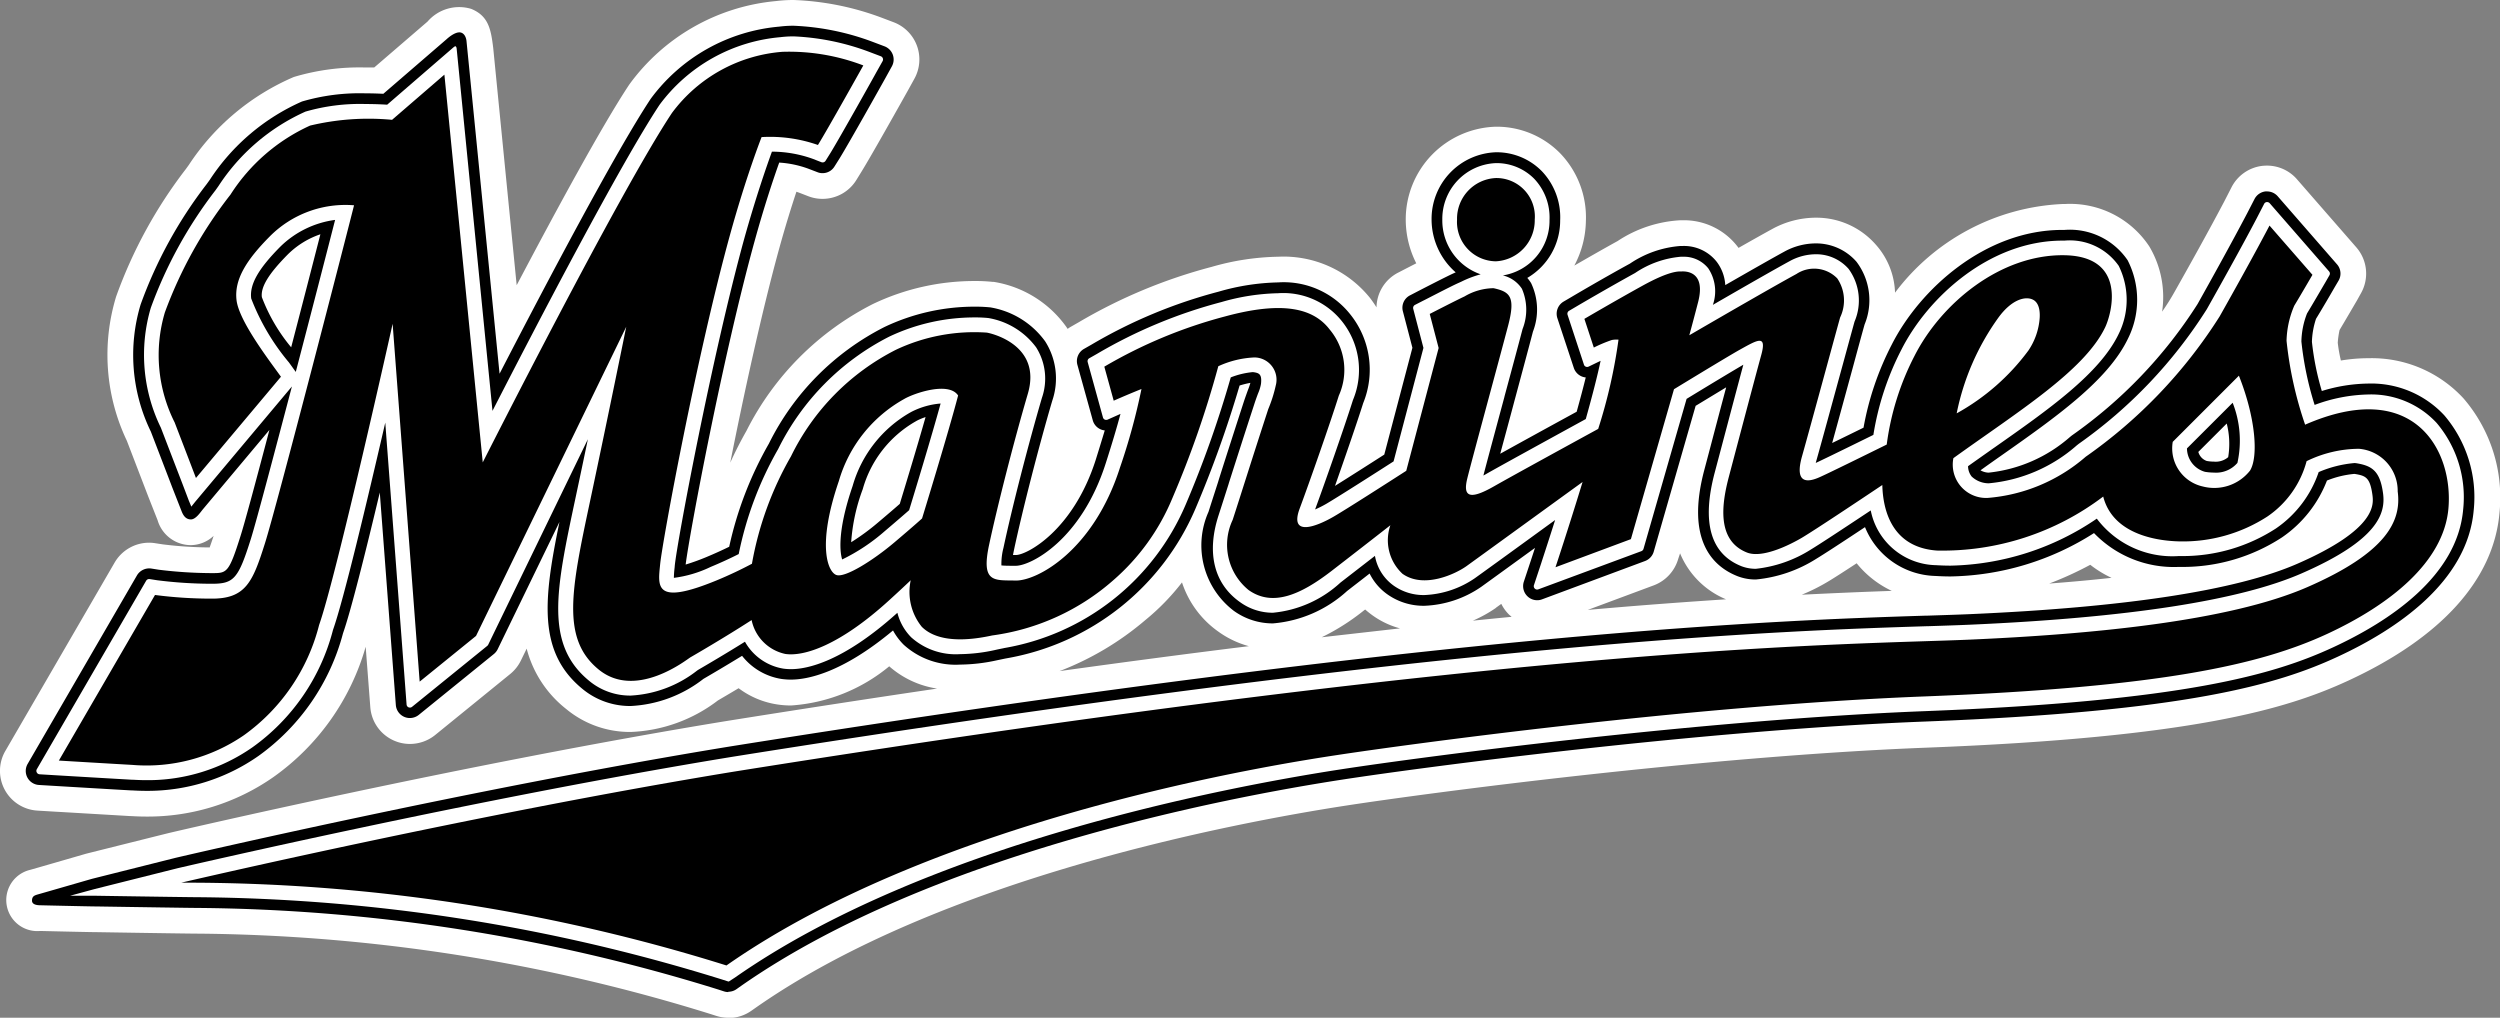 <svg id="グループ_4567" data-name="グループ 4567" xmlns="http://www.w3.org/2000/svg" xmlns:xlink="http://www.w3.org/1999/xlink" width="108.08" height="44" viewBox="0 0 108.08 44">
  <rect x="0" y="0" width="108.08" height="44" fill="#808080" stroke="none"/>
  <defs>
    <clipPath id="clip-path">
      <rect id="長方形_135" data-name="長方形 135" width="108.08" height="44" fill="none"/>
    </clipPath>
  </defs>
  <g id="グループ_4565" data-name="グループ 4565" transform="translate(0 0)" clip-path="url(#clip-path)">
    <path id="パス_124" data-name="パス 124" d="M31.489,44a1.717,1.717,0,0,1-.528-.083l-.236-.076A76.533,76.533,0,0,0,8.559,40.363c-.242,0-1.736-.021-4.437-.065H4.086c-.169,0-1.538-.031-2.338-.05l-.013,0a1.342,1.342,0,0,1-.441-2.64c.013,0,2.333-.673,2.427-.7,0,0,3.593-.9,3.6-.9.127-.031,12.788-2.99,24.1-4.839q4.809-.768,9.09-1.4a4.054,4.054,0,0,1-2.068-.963A7.428,7.428,0,0,1,34.193,30.5a3.943,3.943,0,0,1-.561-.041,3.694,3.694,0,0,1-1.7-.706c-.393.236-.722.426-.9.532a6.606,6.606,0,0,1-3.761,1.359,4.312,4.312,0,0,1-2.793-.992,4.875,4.875,0,0,1-1.709-2.61l-.25.514a1.725,1.725,0,0,1-.467.587L18.808,31.78a1.736,1.736,0,0,1-1.084.382,1.7,1.7,0,0,1-.676-.138,1.717,1.717,0,0,1-1.039-1.452l-.2-2.611a10.4,10.4,0,0,1-3.987,5.632,9.473,9.473,0,0,1-5.5,1.709c-.311,0-.561-.016-.7-.023H5.6c-.616-.036-3.125-.185-3.149-.185l-.832-.05A1.72,1.72,0,0,1,.233,32.461L4.956,24.32a1.728,1.728,0,0,1,1.489-.858,1.684,1.684,0,0,1,.272.023l.32.049a17.234,17.234,0,0,0,2.026.133c.055-.146.117-.333.172-.5a1.457,1.457,0,0,1-.982.4H8.232a1.5,1.5,0,0,1-1.418-1.075L6.4,21.442l-.915-2.384a8.645,8.645,0,0,1-.465-6.235A20.156,20.156,0,0,1,8.03,7.315l.135-.187a10.267,10.267,0,0,1,4.538-3.8,9.885,9.885,0,0,1,3.1-.41c.124,0,.249,0,.374,0L18.483.933a1.805,1.805,0,0,1,1.886-.55c.754.306.854.886.953,1.683l1.015,10.264C24.145,8.9,26.068,5.37,27.2,3.662A8.835,8.835,0,0,1,33.539.047,6.2,6.2,0,0,1,34.313,0a12.1,12.1,0,0,1,3.8.764l.528.2a1.72,1.72,0,0,1,.886,2.447l-.276.5c-.369.66-1.606,2.865-2.016,3.525l-.213.346a1.715,1.715,0,0,1-1.463.815,1.694,1.694,0,0,1-.628-.119l-.376-.145-.124-.044c-.219.658-.478,1.491-.746,2.46-.764,2.772-1.548,6.4-2.115,9.253.215-.473.45-.935.7-1.374a12.4,12.4,0,0,1,5.47-5.486,10.192,10.192,0,0,1,4.406-.993,7.022,7.022,0,0,1,.761.036l.049,0a4.786,4.786,0,0,1,3.151,1.958l.049.075a1.242,1.242,0,0,1,.154-.1l.332-.19a22.636,22.636,0,0,1,5.746-2.392,11,11,0,0,1,2.865-.437,4.793,4.793,0,0,1,3.98,1.788c.1.133.193.265.276.4a1.719,1.719,0,0,1,.935-1.5l.348-.18.436-.224a4.186,4.186,0,0,1-.455-1.888A4.009,4.009,0,0,1,64.67,5.478a3.844,3.844,0,0,1,2.784,1.154A3.992,3.992,0,0,1,68.561,9.56a4.244,4.244,0,0,1-.5,1.922c.5-.288,1.192-.686,1.87-1.06a5.444,5.444,0,0,1,2.72-.9c.031,0,.085,0,.107,0a2.922,2.922,0,0,1,2.335,1.106c.023.029.046.059.067.089.636-.361,1.122-.634,1.45-.813a3.942,3.942,0,0,1,1.88-.493,3.416,3.416,0,0,1,2.608,1.169,3.269,3.269,0,0,1,.828,2.073A9.6,9.6,0,0,1,89.163,8.82h.1a4.106,4.106,0,0,1,3.658,1.837,4.284,4.284,0,0,1,.551,2.816c.2-.283.384-.577.554-.883,1.455-2.574,2.112-3.844,2.12-3.855l.33-.644a1.724,1.724,0,0,1,1.322-.92c.067-.007.137-.011.206-.011a1.713,1.713,0,0,1,1.3.592l2.567,2.944a1.727,1.727,0,0,1,.192,1.993L101.89,13c-.159.27-.522.894-.746,1.267a3.736,3.736,0,0,0-.078.55,6.449,6.449,0,0,0,.135.769,7.3,7.3,0,0,1,1.2-.1,5.392,5.392,0,0,1,4.1,1.736,6.558,6.558,0,0,1,1.556,4.962c-.255,2.873-2.51,5.375-6.521,7.234-2.691,1.247-6.765,2.462-18.246,2.905-9.624.372-21.624,1.969-25.07,2.5-5.027.774-17.579,3.172-25.54,8.736l-.2.14a1.7,1.7,0,0,1-.984.311M51.1,25.179a9.929,9.929,0,0,1-1.592,1.634,12.747,12.747,0,0,1-3.7,2.2q4.383-.61,8.182-1.078a4.059,4.059,0,0,1-1.3-.616A4.206,4.206,0,0,1,51.1,25.179m7.812,1.254a9.682,9.682,0,0,1-1.771,1.117q1.758-.2,3.385-.384a3.654,3.654,0,0,1-1.177-.554,4.023,4.023,0,0,1-.33-.262s-.073.055-.107.083m5.762-.154a5.774,5.774,0,0,1-1,.554c.572-.059,1.128-.114,1.676-.166-.033-.028-.065-.057-.1-.086a1.729,1.729,0,0,1-.346-.475l-.237.172m7.887-2.12A1.735,1.735,0,0,1,71.512,25.3l-2.87,1.068c2.239-.2,4.221-.343,5.978-.459a3.666,3.666,0,0,1-1.987-1.987ZM79.1,25.1a8.4,8.4,0,0,1-1.206.611c1.514-.076,2.8-.128,3.892-.166a4.306,4.306,0,0,1-1.519-1.193c-.556.364-.94.611-1.167.748m11.266-.683a14.73,14.73,0,0,1-1.775.811c.953-.072,1.849-.154,2.694-.247a4.745,4.745,0,0,1-.919-.564" transform="translate(0 0)" fill="#fff"/>
    <path id="パス_125" data-name="パス 125" d="M31.06,42.46a.607.607,0,0,1-.187-.029l-.233-.076A77.771,77.771,0,0,0,8.129,38.823c-.3,0-2.572-.036-4.427-.065H3.658c-.2,0-2.333-.05-2.333-.05-.12,0-.369-.015-.369-.2s.1-.224.242-.267c.011,0,2.3-.663,2.364-.68l3.583-.9c.135-.033,12.833-3,24.021-4.824,31.364-5,45.589-5.457,51.664-5.65l.062,0c.688-.023,1.283-.041,1.795-.063,6.786-.294,11.563-1.028,14.2-2.179,3.449-1.506,3.3-2.575,3.25-2.979-.106-.766-.3-.828-.766-.906h-.026a4.155,4.155,0,0,0-1.174.286,5.274,5.274,0,0,1-1.951,2.462,7.857,7.857,0,0,1-4.3,1.273c-.067,0-.13,0-.187,0A4.789,4.789,0,0,1,90.1,22.617a11.868,11.868,0,0,1-6.2,1.875c-.218,0-.439-.008-.657-.021A3.376,3.376,0,0,1,80.2,22.36c-1.076.714-1.784,1.174-2.107,1.369a5.909,5.909,0,0,1-2.606.894,2.129,2.129,0,0,1-.8-.143c-1.094-.432-2.232-1.579-1.437-4.582l.265-1c.193-.735.454-1.723.683-2.582l-1.32.8-1.813,6.308a.614.614,0,0,1-.372.4l-4.453,1.657a.574.574,0,0,1-.211.039.6.6,0,0,1-.423-.171.611.611,0,0,1-.156-.629l.322-.972.161-.491c-1.389,1.008-2.171,1.574-2.33,1.688a4.62,4.62,0,0,1-2.449.815,2.7,2.7,0,0,1-1.589-.485,2.413,2.413,0,0,1-.782-.909c-.33.259-.667.517-.974.756a5.414,5.414,0,0,1-3.206,1.4,2.881,2.881,0,0,1-1.693-.545,3.556,3.556,0,0,1-1.094-4.273c.125-.392.26-.81.416-1.294l.034-.114c.272-.857.61-1.912,1.086-3.38.068-.2.128-.366.177-.5a2.747,2.747,0,0,0,.1-.293,3.909,3.909,0,0,0-.467.115,48.551,48.551,0,0,1-1.909,5.326,10.916,10.916,0,0,1-8.169,6.468l-.06.011-.335.07a7.674,7.674,0,0,1-1.61.19,3.331,3.331,0,0,1-2.437-.858,2.661,2.661,0,0,1-.463-.618c-2.2,1.837-3.7,2.125-4.419,2.125a2.915,2.915,0,0,1-.4-.028,2.694,2.694,0,0,1-1.707-1c-.717.439-1.372.823-1.649.984l-.026.016a5.544,5.544,0,0,1-3.136,1.169,3.223,3.223,0,0,1-2.091-.74c-1.945-1.592-1.681-3.878-.992-7.217l-2.67,5.5a.622.622,0,0,1-.164.208l-3.25,2.634a.616.616,0,0,1-.384.135.608.608,0,0,1-.606-.561l-.694-9.188c-.621,2.608-1.254,5.133-1.59,6.086a9.5,9.5,0,0,1-3.652,5.3A8.35,8.35,0,0,1,5.9,33.761c-.278,0-.5-.013-.632-.02l-.036,0c-.55-.029-2.714-.159-3.141-.184l-.832-.05a.607.607,0,0,1-.491-.912L5.491,24.45a.618.618,0,0,1,.621-.3l.328.052a19.114,19.114,0,0,0,2.255.146h.046c.641,0,.724,0,1.234-1.619.161-.506.587-2.073,1.245-4.572L8.349,21.582c-.115.138-.315.449-.528.445s-.322-.158-.4-.359l-.41-1.045c-.013-.037-.346-.907-.917-2.392a7.566,7.566,0,0,1-.444-5.491A19.1,19.1,0,0,1,8.505,7.534l.135-.187a9.2,9.2,0,0,1,3.987-3.388,8.851,8.851,0,0,1,2.746-.353c.3,0,.564.01.771.02L18.886,1.26s.38-.359.624-.278c.215.073.231.376.231.376l1.428,14.37c2.036-3.941,5.022-9.6,6.53-11.879A7.738,7.738,0,0,1,33.251.723a4.882,4.882,0,0,1,.634-.039,10.976,10.976,0,0,1,3.4.691l.53.2a.609.609,0,0,1,.314.865l-.276.5c-.158.285-1.566,2.8-1.987,3.483l-.218.346a.6.6,0,0,1-.515.288.558.558,0,0,1-.221-.042l-.382-.146A4.439,4.439,0,0,0,33.259,6.6c-.254.712-.652,1.9-1.071,3.421-1.366,4.949-2.81,12.635-2.974,13.957a9.518,9.518,0,0,0,.906-.328c.328-.137.657-.285.977-.442a15.7,15.7,0,0,1,1.715-4.457,11.244,11.244,0,0,1,5-5.044,9.05,9.05,0,0,1,3.91-.878,6.062,6.062,0,0,1,.632.028l.016,0a3.673,3.673,0,0,1,2.384,1.468,2.976,2.976,0,0,1,.309,2.571c-.6,2.042-1.293,4.756-1.655,6.453-.016.08-.031.153-.042.215.044,0,.089,0,.135,0,.444,0,2.455-1.029,3.442-4.115.143-.459.273-.883.39-1.27a.6.6,0,0,1-.52-.444l-.663-2.392a.608.608,0,0,1,.286-.689l.333-.19a21.626,21.626,0,0,1,5.487-2.284,9.9,9.9,0,0,1,2.574-.4,3.669,3.669,0,0,1,3.094,1.353,3.823,3.823,0,0,1,.582,3.865c-.272.862-.8,2.385-1.219,3.579.624-.39,1.506-.953,2.13-1.353l1.216-4.618-.411-1.574a.6.6,0,0,1,.311-.694l.346-.18c.128-.065,1.229-.636,1.558-.782l.067-.031a3.041,3.041,0,0,1-1.042-2.286,2.883,2.883,0,0,1,2.78-2.905,2.735,2.735,0,0,1,1.987.818A2.886,2.886,0,0,1,67.021,9.1,2.87,2.87,0,0,1,65.6,11.586a1.828,1.828,0,0,1,.164.223,2.655,2.655,0,0,1,.08,2.1c-.148.571-.465,1.748-.771,2.888l-.015.054c-.2.756-.436,1.624-.628,2.336.733-.406,1.839-1.015,3.305-1.816.154-.556.286-1.05.392-1.483a.567.567,0,0,1-.177-.044.608.608,0,0,1-.34-.371L66.9,13.325a.611.611,0,0,1,.268-.715l.341-.2c.135-.08,1.354-.8,2.528-1.442a4.5,4.5,0,0,1,2.188-.763l.1,0a1.8,1.8,0,0,1,1.458.676,1.841,1.841,0,0,1,.376,1.015c1.2-.689,2.054-1.174,2.549-1.444a2.831,2.831,0,0,1,1.349-.358,2.318,2.318,0,0,1,1.772.79,2.757,2.757,0,0,1,.354,2.712c-.068.237-.309,1.119-.52,1.9l-.033.12c-.265.971-.6,2.2-.85,3.107.335-.163.774-.377,1.356-.663a12.662,12.662,0,0,1,1.221-3.592c1.21-2.388,4.034-4.957,7.375-4.957h.089a3.02,3.02,0,0,1,2.732,1.31,3.749,3.749,0,0,1,.02,3.38c-.871,1.826-3.135,3.416-5.531,5.1l-.049.034c-.265.187-.535.376-.8.569a.75.75,0,0,0,.338.1h.015a6.332,6.332,0,0,0,3.515-1.541l.083-.067a20.127,20.127,0,0,0,5.432-5.679C96.043,10.1,96.7,8.831,96.708,8.818l.332-.644a.614.614,0,0,1,.468-.327.551.551,0,0,1,.073,0,.612.612,0,0,1,.46.208L100.607,11a.606.606,0,0,1,.068.7l-.177.3c-.171.3-.592,1.018-.8,1.354a3.466,3.466,0,0,0-.177.993,11.775,11.775,0,0,0,.428,2.128,7.068,7.068,0,0,1,2.016-.322,4.309,4.309,0,0,1,3.281,1.376,5.449,5.449,0,0,1,1.268,4.112c-.276,3.1-3.351,5.151-5.882,6.323-2.587,1.2-6.538,2.367-17.821,2.8-9.674.372-21.735,1.977-25.195,2.509-5.1.785-17.856,3.226-26.008,8.923l-.2.141a.609.609,0,0,1-.35.109m8.528-24.844a2.631,2.631,0,0,0-.376.156l-.067.039a4.9,4.9,0,0,0-2.273,2.922,8.085,8.085,0,0,0-.5,2.293,9.74,9.74,0,0,0,1.148-.841c.465-.393.767-.652.953-.816.213-.7.732-2.4,1.115-3.753m55.024,1.506a.572.572,0,0,0,.366.392,1.844,1.844,0,0,0,.307.028.832.832,0,0,0,.618-.193,3.556,3.556,0,0,0-.063-1.454ZM13.42,9.7a3.672,3.672,0,0,0-1.4.865c-.834.842-1.184,1.413-1.127,1.854a7.584,7.584,0,0,0,1.267,2.167c.476-1.826.94-3.626,1.263-4.886" transform="translate(0.428 0.429)"/>
    <path id="パス_126" data-name="パス 126" d="M30.9,41.828s-.049-.011-.063-.016l-.233-.075A78.213,78.213,0,0,0,7.953,38.181c-.233,0-1.759-.021-4.419-.063-.075,0-1.112,0-1.112,0s1.008-.275,1.078-.293l3.583-.9c.13-.029,12.827-2.992,23.984-4.816,31.333-5,45.536-5.45,51.6-5.643h.039c.7-.023,1.3-.042,1.824-.065,6.843-.3,11.676-1.042,14.365-2.218,3.343-1.458,3.637-2.618,3.523-3.463-.13-.966-.475-1.189-1.148-1.3a.568.568,0,0,0-.1-.007,5.019,5.019,0,0,0-1.535.389,4.827,4.827,0,0,1-1.85,2.439,7.4,7.4,0,0,1-4.035,1.192l-.174,0a4.091,4.091,0,0,1-3.533-1.618,11.6,11.6,0,0,1-6.32,2.032c-.208,0-.419-.007-.626-.02A2.937,2.937,0,0,1,80.27,21.46c-1.356.9-2.229,1.473-2.595,1.694a5.562,5.562,0,0,1-2.367.829,1.709,1.709,0,0,1-.626-.111c-1.338-.53-1.727-1.888-1.161-4.035l.265-1c.306-1.153.722-2.732.976-3.676-.4.233-1.249.741-2.453,1.476l-1.862,6.482a.154.154,0,0,1-.089.1L65.9,24.871a.139.139,0,0,1-.05.01.146.146,0,0,1-.14-.193l.322-.972c0-.007.25-.758.593-1.841-2.1,1.528-3.271,2.374-3.47,2.515a4.139,4.139,0,0,1-2.18.728,2.229,2.229,0,0,1-1.32-.4,2,2,0,0,1-.819-1.294l-1.489,1.153a5,5,0,0,1-2.923,1.306A2.417,2.417,0,0,1,53,25.422c-1.123-.793-1.452-2.127-.924-3.753.13-.4.268-.834.429-1.338l.021-.072c.272-.849.606-1.9,1.088-3.377.062-.193.12-.35.167-.476a1.805,1.805,0,0,0,.128-.416c.046-.415-.073-.475-.343-.509l-.023,0a3.467,3.467,0,0,0-.941.228,46.741,46.741,0,0,1-1.949,5.5,10.444,10.444,0,0,1-7.842,6.2l-.057.013c-.114.023-.228.046-.34.072a7.325,7.325,0,0,1-1.514.179,2.885,2.885,0,0,1-2.11-.725,2.3,2.3,0,0,1-.6-1.063c-2.353,2.12-3.9,2.437-4.6,2.437a2.4,2.4,0,0,1-.332-.023A2.335,2.335,0,0,1,31.6,27.136c-.844.527-1.684,1.019-2.006,1.206l-.021.013-.039.026a5.091,5.091,0,0,1-2.868,1.083,2.766,2.766,0,0,1-1.8-.636c-1.936-1.584-1.434-3.949-.6-7.869.187-.876.371-1.749.543-2.577L20.5,27.265a.167.167,0,0,1-.039.049l-3.252,2.636a.138.138,0,0,1-.093.033.187.187,0,0,1-.059-.011.143.143,0,0,1-.086-.124L16.05,17.664c-.779,3.374-1.8,7.668-2.26,8.962A8.987,8.987,0,0,1,10.309,31.7a7.894,7.894,0,0,1-4.587,1.421c-.263,0-.47-.013-.61-.02l-.036,0c-.525-.029-2.536-.148-3.138-.184l-.834-.05a.145.145,0,0,1-.119-.078.142.142,0,0,1,0-.141L5.712,24.5a.146.146,0,0,1,.127-.073l.021,0,.333.052a18.784,18.784,0,0,0,2.32.151h.047c.948,0,1.137-.218,1.68-1.941.252-.806,1.1-4.029,1.774-6.588L7.837,21.081l-.172.215s-.1-.242-.106-.255c-.047-.125-.289-.761-.289-.761-.016-.041-.356-.925-.92-2.393A7.181,7.181,0,0,1,5.914,12.7,18.832,18.832,0,0,1,8.706,7.624l.133-.187A8.77,8.77,0,0,1,12.6,4.218a8.471,8.471,0,0,1,2.6-.328c.389,0,.722.016.932.029L18.952,1.48s.1-.091.128-.088.054.055.057.111l1.548,15.653c1.974-3.85,5.539-10.689,7.221-13.23A7.288,7.288,0,0,1,33.132,1a4.624,4.624,0,0,1,.576-.034,10.531,10.531,0,0,1,3.239.66l.528.2a.148.148,0,0,1,.086.088.152.152,0,0,1-.01.122l-.278.494C37.211,2.649,35.722,5.31,35.3,6l-.216.346a.144.144,0,0,1-.124.068.154.154,0,0,1-.054-.008l-.379-.148a5.275,5.275,0,0,0-1.761-.309c-.234.642-.7,1.985-1.2,3.774-1.4,5.1-2.9,13.1-3,14.124l-.008.094a4.128,4.128,0,0,0-.031.434,5.165,5.165,0,0,0,1.59-.473c.408-.169.818-.356,1.213-.556a15.168,15.168,0,0,1,1.706-4.541,10.83,10.83,0,0,1,4.8-4.858,8.6,8.6,0,0,1,3.707-.831,5.376,5.376,0,0,1,.577.026,3.242,3.242,0,0,1,2.068,1.267,2.527,2.527,0,0,1,.25,2.185c-.6,2.052-1.3,4.78-1.663,6.487a2.726,2.726,0,0,0-.088.756c.1.013.281.015.411.016.068,0,.14,0,.213,0,.631,0,2.821-1.093,3.888-4.437.265-.824.478-1.54.636-2.13-.015.008-.353.158-.558.249a.147.147,0,0,1-.06.011.136.136,0,0,1-.062-.013.143.143,0,0,1-.078-.093l-.66-2.392a.146.146,0,0,1,.068-.167l.333-.189a21.22,21.22,0,0,1,5.38-2.24,9.452,9.452,0,0,1,2.45-.382,3.236,3.236,0,0,1,2.728,1.172,3.368,3.368,0,0,1,.509,3.445c-.374,1.185-1.232,3.632-1.637,4.731a4.523,4.523,0,0,0,.493-.249c.5-.294,2.031-1.271,2.9-1.829l1.291-4.907-.442-1.691a.15.15,0,0,1,.075-.167l.35-.18c.011,0,1.2-.623,1.532-.769l.122-.055a4.524,4.524,0,0,1,.837-.319,2.464,2.464,0,0,1-1.658-2.367,2.412,2.412,0,0,1,2.315-2.44,2.283,2.283,0,0,1,1.657.676,2.432,2.432,0,0,1,.663,1.784A2.394,2.394,0,0,1,64.365,11.3a1.359,1.359,0,0,1,.824.576,2.273,2.273,0,0,1,.028,1.743c-.15.572-.468,1.759-.779,2.907l-.007.033c-.343,1.275-.733,2.718-.907,3.392.044-.023.093-.05.145-.081.558-.317,2-1.11,4.281-2.361.294-1.045.509-1.893.641-2.517l-.517.25a.157.157,0,0,1-.065.015.135.135,0,0,1-.055-.011.137.137,0,0,1-.083-.089L67.162,13a.148.148,0,0,1,.067-.171l.34-.2c.135-.08,1.348-.79,2.517-1.436a4.168,4.168,0,0,1,1.966-.7l.1,0a1.346,1.346,0,0,1,1.093.5,1.791,1.791,0,0,1,.2,1.58c1.608-.93,2.725-1.566,3.315-1.888a2.375,2.375,0,0,1,1.128-.3,1.863,1.863,0,0,1,1.424.632,2.321,2.321,0,0,1,.257,2.281c-.065.234-.286,1.042-.52,1.9l-.033.119c-.392,1.431-.875,3.211-1.094,3.979-.011.041-.021.076-.029.111.216-.1.824-.392,2.491-1.213a12.213,12.213,0,0,1,1.216-3.694c1.15-2.266,3.819-4.705,6.964-4.705.028,0,.055,0,.083,0a2.581,2.581,0,0,1,2.345,1.093,3.319,3.319,0,0,1,0,2.935c-.819,1.719-3.034,3.275-5.378,4.92l-.023.015c-.364.259-.74.522-1.114.789a.726.726,0,0,0,.156.447,1.078,1.078,0,0,0,.719.293h.021a6.677,6.677,0,0,0,3.806-1.641l.085-.067A20.523,20.523,0,0,0,94.8,12.758c1.488-2.639,2.138-3.894,2.145-3.907l.332-.644a.142.142,0,0,1,.112-.078l.018,0a.15.15,0,0,1,.111.05l2.566,2.946a.144.144,0,0,1,.016.169l-.176.306c-.094.159-.571.98-.792,1.343a3.51,3.51,0,0,0-.244,1.215,13.928,13.928,0,0,0,.572,2.741,6.989,6.989,0,0,1,2.333-.452,3.859,3.859,0,0,1,2.938,1.226,4.971,4.971,0,0,1,1.149,3.759c-.257,2.881-3.195,4.822-5.616,5.944-2.543,1.179-6.442,2.327-17.643,2.761-9.7.376-21.782,1.982-25.25,2.515-5.136.79-17.969,3.247-26.2,9Zm9.16-24.99a3.354,3.354,0,0,0-1.26.358l-.067.037a5.345,5.345,0,0,0-2.478,3.17c-.707,2.06-.524,2.953-.452,3.177a8.261,8.261,0,0,0,1.837-1.221c.556-.472.881-.754,1.057-.909.218-.711.958-3.14,1.362-4.613m53.882,1.941a1.062,1.062,0,0,0,.779,1.013,2.429,2.429,0,0,0,.384.033,1.214,1.214,0,0,0,1.018-.419,4.459,4.459,0,0,0-.206-2.6ZM13.881,8.9a4.162,4.162,0,0,0-2.369,1.158c-.958.967-1.333,1.636-1.258,2.239a9.7,9.7,0,0,0,1.618,2.749l.015.018c.063.088.122.167.172.239l.122.169c.657-2.519,1.343-5.172,1.7-6.572" transform="translate(0.606 0.607)" fill="#fff"/>
    <path id="パス_127" data-name="パス 127" d="M63.689,10.445a1.773,1.773,0,0,0,1.681-1.8,1.662,1.662,0,0,0-1.681-1.8,1.759,1.759,0,0,0-1.678,1.8,1.7,1.7,0,0,0,1.678,1.8M98.672,17.5a16.335,16.335,0,0,1-.8-3.619,4.064,4.064,0,0,1,.335-1.52c.236-.385.785-1.332.785-1.332L97.135,8.9s-.634,1.229-2.156,3.928a21.291,21.291,0,0,1-5.79,6.066,7.344,7.344,0,0,1-4.239,1.78,1.441,1.441,0,0,1-1.481-1.719c2.787-2.008,5.663-3.779,6.561-5.656.283-.593.974-3.078-1.772-3.117s-5.309,2.065-6.471,4.354a11.592,11.592,0,0,0-1.2,3.831c-1,.493-2.595,1.278-2.9,1.41-.447.2-1.12.364-.761-.906s1.476-5.395,1.647-6a1.7,1.7,0,0,0-.124-1.686,1.391,1.391,0,0,0-1.766-.192c-.928.506-3.027,1.717-4.631,2.649.106-.387.239-.883.384-1.447.348-1.367-.6-1.315-.714-1.312s-.48-.054-1.706.624-2.5,1.426-2.5,1.426l.408,1.241a6.093,6.093,0,0,1,.779-.327,1.076,1.076,0,0,1,.288-.015,22.514,22.514,0,0,1-.878,3.858c-1.686.922-3.785,2.073-4.505,2.483-1.081.618-1.34.426-1.158-.324s1.434-5.338,1.774-6.642c.324-1.244.067-1.444-.636-1.6a2.525,2.525,0,0,0-1.258.359c-.3.137-1.5.754-1.5.754l.385,1.473-1.4,5.309c-.824.53-2.571,1.65-3.128,1.975-.74.432-1.945.906-1.478-.348.408-1.094,1.322-3.7,1.691-4.878a2.717,2.717,0,0,0-.4-2.863c-.717-.933-2.06-1.226-4.507-.563A20.724,20.724,0,0,0,46.762,15l.406,1.471s.541-.241,1.2-.506a27.045,27.045,0,0,1-.93,3.4c-1.146,3.592-3.585,4.9-4.512,4.881s-1.5.111-1.145-1.546,1.047-4.387,1.675-6.533-1.662-2.626-1.78-2.64a7.934,7.934,0,0,0-3.925.743,10.159,10.159,0,0,0-4.535,4.606,14.292,14.292,0,0,0-1.688,4.644c-.454.241-.966.488-1.541.725-2.7,1.107-2.52.246-2.427-.707.1-1,1.579-9.011,3.018-14.231.712-2.58,1.367-4.232,1.367-4.232a6.242,6.242,0,0,1,2.436.341c.423-.683,1.962-3.439,1.962-3.439a8.98,8.98,0,0,0-3.5-.589,6.579,6.579,0,0,0-4.772,2.642C25.8,7.443,19.89,19.138,19.89,19.138L18.232,2.375,15.97,4.328a10.885,10.885,0,0,0-3.544.249A8.025,8.025,0,0,0,8.984,7.562a18.725,18.725,0,0,0-2.837,5.094,6.481,6.481,0,0,0,.424,4.756c.639,1.66.92,2.4.92,2.4l3.675-4.377c-.524-.728-1.806-2.4-1.919-3.3s.432-1.754,1.437-2.767a4.608,4.608,0,0,1,3.642-1.345C14.016,9.266,11,20.974,10.473,22.641s-.829,2.406-2.341,2.387a18.81,18.81,0,0,1-2.411-.158L1.565,32.029s2.562.154,3.172.187a7.423,7.423,0,0,0,4.829-1.283,8.392,8.392,0,0,0,3.249-4.764c.758-2.146,3.179-13.023,3.179-13.023l1.169,15.47L19.6,26.64l6.494-13.366s-.759,3.754-1.571,7.572-1.242,5.92.377,7.245,3.819-.439,3.972-.528c.091-.052,1.463-.845,2.642-1.608a1.886,1.886,0,0,0,1.46,1.465c.8.117,2.345-.364,4.507-2.34.351-.32.652-.6.911-.847a2.4,2.4,0,0,0,.48,2.014c.538.535,1.543.7,3.037.374a9.92,9.92,0,0,0,5.234-2.382A9.509,9.509,0,0,0,49.7,20.694a43.035,43.035,0,0,0,1.99-5.713,4.152,4.152,0,0,1,1.564-.38.963.963,0,0,1,.919,1.215,5.95,5.95,0,0,1-.324,1.019c-.78,2.395-1.184,3.7-1.538,4.788A2.519,2.519,0,0,0,53,24.657c1.034.733,2.239.213,3.588-.828.852-.658,1.893-1.467,2.541-1.974a1.976,1.976,0,0,0,.525,2.1c.928.657,2.3,0,2.762-.33.325-.233,3.31-2.4,5.022-3.64-.611,2-1.171,3.686-1.171,3.686l3.26-1.215,1.863-6.482c1.169-.712,2.457-1.491,2.849-1.71.764-.424,1.172-.673.924.229s-1.1,4.127-1.4,5.263-.556,2.749.78,3.278c.826.328,2.426-.668,2.426-.668.559-.338,2.239-1.455,3.427-2.25.028,1.133.441,2.7,2.367,2.834a11.5,11.5,0,0,0,7.183-2.335c.445,1.733,2.535,1.919,3.271,1.938a6.712,6.712,0,0,0,3.831-1.078,4.2,4.2,0,0,0,1.691-2.39,5.2,5.2,0,0,1,2.26-.535,1.822,1.822,0,0,1,1.678,1.842c.172,1.275-.472,2.639-3.9,4.136S89.32,26.574,84.185,26.8s-18.495.135-53.391,5.7c-11.237,1.837-23.94,4.808-23.94,4.808a78.153,78.153,0,0,1,23.572,3.579c9.216-6.442,23.775-8.7,26.473-9.108s15.08-2.127,25.323-2.523,14.526-1.372,17.4-2.7c2.7-1.252,5.04-3.094,5.248-5.422.219-2.479-1.455-5.7-6.2-3.624M85.4,12.9c.589-.821,1.189-.953,1.5-.8.18.083.328.312.3.79a2.877,2.877,0,0,1-.489,1.413,9.662,9.662,0,0,1-3.1,2.715A10.683,10.683,0,0,1,85.4,12.9M38.883,21.561s-.288.267-1.2,1.039-2.123,1.533-2.5,1.408c-.361-.117-.863-1.239.1-4.057A5.957,5.957,0,0,1,38.105,16.4c.432-.255,1.935-.769,2.336-.154-.408,1.571-1.559,5.317-1.559,5.317m57.409-2.067a1.97,1.97,0,0,1-2.05.681,1.688,1.688,0,0,1-1.289-1.927c1.276-1.275,2.86-2.86,2.86-2.86.737,1.855.844,3.517.48,4.105" transform="translate(0.98 0.852)"/>
  </g>
</svg>
